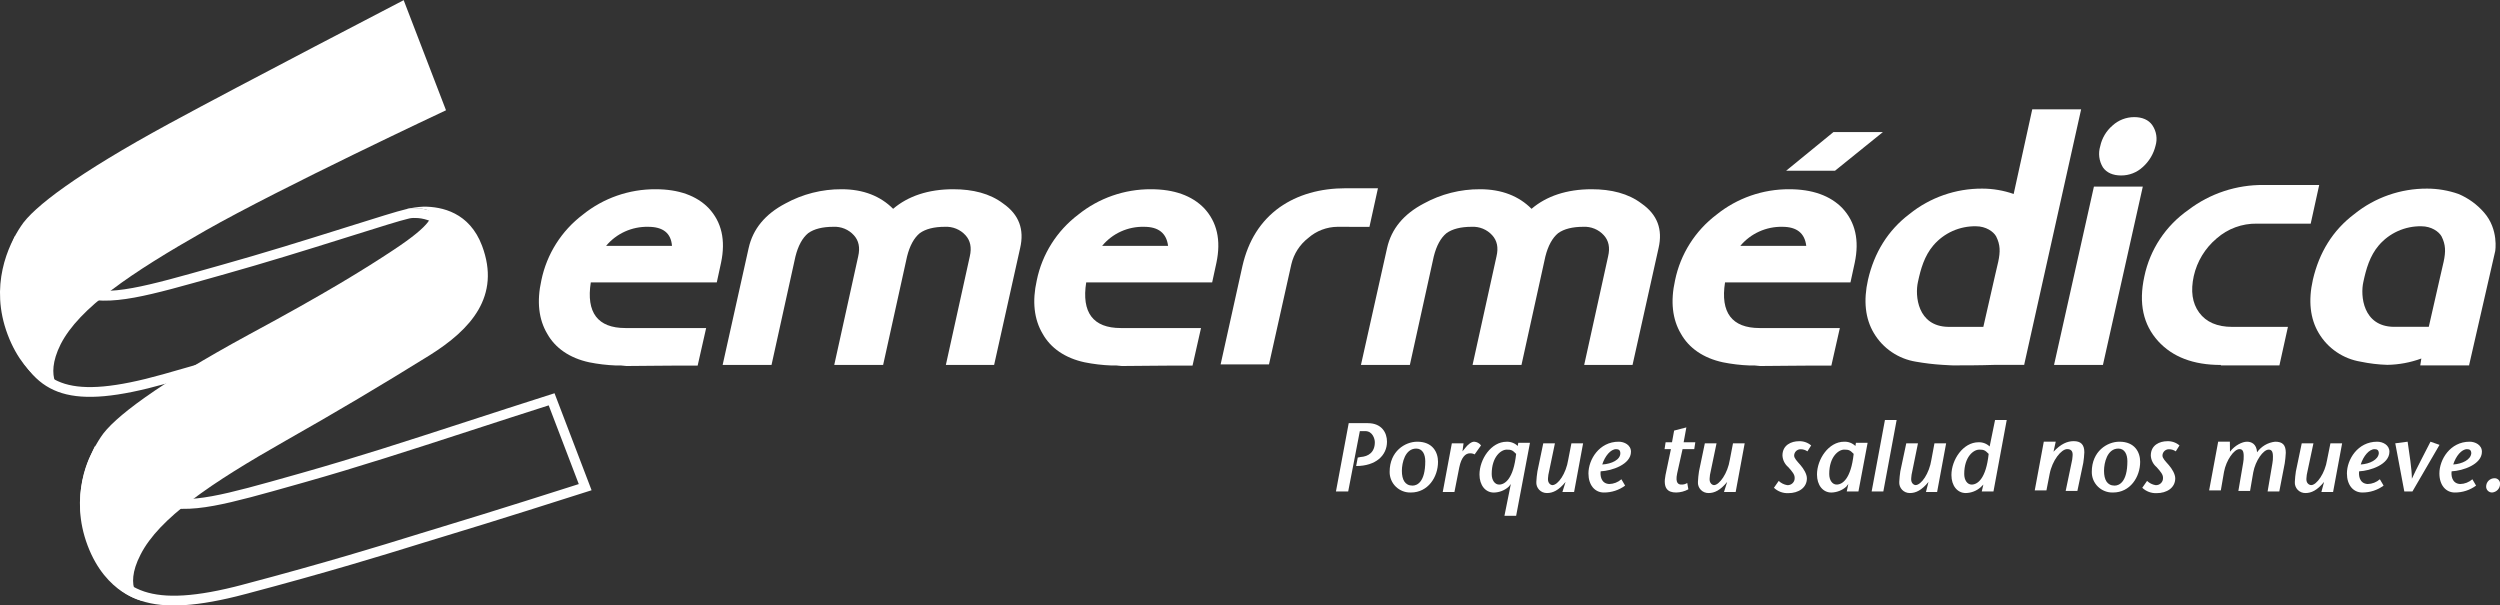<svg xmlns="http://www.w3.org/2000/svg" width="256" height="62" viewBox="0 0 256 62" fill="none"><rect x="0" y="0" width="256" height="62" fill="#333333" stroke="none"/><g clip-path="url(#clip0_1413_11)"><path d="M41.663 21.917L41.673 21.915L41.682 21.912C41.955 21.838 42.238 21.808 42.52 21.822L42.532 21.822H42.544C44.375 21.822 46.51 23.135 47.913 25.565L47.914 25.567C49.237 27.836 49.134 29.394 48.778 30.352C48.614 30.794 48.388 31.13 48.191 31.364C47.92 30.992 47.559 30.691 47.136 30.489C46.501 30.186 45.773 30.133 45.1 30.34C43.632 30.717 41.589 31.349 39.844 31.888C39.317 32.051 38.817 32.206 38.368 32.342C38.02 32.448 37.422 32.635 36.62 32.884C32.908 34.039 24.821 36.556 16.804 38.816C11.911 40.189 8.727 40.461 6.489 39.777C4.304 39.109 2.925 37.495 1.733 34.779L1.733 34.779L1.731 34.775C0.986 33.109 0.631 31.296 0.694 29.474C0.743 28.057 1.044 26.664 1.579 25.356C1.706 25.593 1.872 25.854 2.086 26.13C2.971 27.269 4.672 28.653 7.935 29.837L7.935 29.837L7.939 29.838C9.581 30.419 11.349 30.404 13.676 29.979C15.867 29.579 18.611 28.802 22.28 27.763C22.495 27.703 22.712 27.641 22.932 27.579C26.979 26.444 31.2 25.133 34.642 24.053C35.073 23.918 35.491 23.786 35.894 23.66C38.733 22.768 40.855 22.101 41.663 21.917Z" stroke="white"></path><path d="M16.012 51.156L16.012 51.156L16.018 51.158C17.686 51.739 19.465 51.725 21.799 51.3C23.989 50.901 26.723 50.128 30.373 49.096C30.599 49.032 30.829 48.967 31.063 48.901C36.569 47.345 41.826 45.636 47.917 43.655C50.583 42.788 53.409 41.869 56.485 40.888L59.923 49.886C50.998 52.736 46.374 54.137 44.092 54.828C43.79 54.92 43.529 54.999 43.305 55.067C43.042 55.147 42.695 55.255 42.268 55.387C39.526 56.237 33.479 58.111 25 60.35L25 60.351C20.142 61.64 16.902 61.809 14.6 61.042C12.341 60.288 10.892 58.596 9.702 55.883L9.702 55.882C8.428 53.008 8.586 50.482 9.058 48.673C9.262 47.893 9.524 47.246 9.756 46.764C9.876 46.998 10.034 47.255 10.245 47.529C11.092 48.632 12.755 49.974 16.012 51.156Z" stroke="white"></path><path d="M17.269 12.687C7.945 17.761 3.39 21.212 2.146 23.157C0.843 25.101 -1.109 29.256 0.79 34.278C2.689 39.3 6.373 40.169 6.373 40.169C6.373 40.169 4.432 38.819 6.209 35.257C8.108 31.534 13.367 27.969 21.061 23.597C28.756 19.224 45.671 11.292 45.671 11.292L41.336 0.017C41.28 0.055 25.128 8.421 17.269 12.687Z" fill="white"></path><path d="M41.552 21.429C41.552 21.429 48.166 20.404 40.304 25.588C37.377 27.529 33.375 30.013 25.452 34.278C16.13 39.35 11.576 42.804 10.328 44.748C9.028 46.693 7.077 50.848 8.973 55.867C10.869 60.886 14.611 61.535 14.611 61.535C14.611 61.535 12.552 60.347 14.395 56.786C16.291 53.062 21.549 49.498 29.247 45.128C34.397 42.212 38.949 39.512 43.991 36.382C48.218 33.736 51.309 30.332 49.358 25.156C48.069 21.743 45.239 21.16 43.395 21.16C42.773 21.187 42.155 21.277 41.552 21.429Z" fill="white"></path><path d="M64.146 37.479C63.786 37.427 63.421 37.408 63.057 37.424C62.142 37.389 61.232 37.28 60.335 37.1C58.322 36.665 56.853 35.637 56.035 34.174C55.165 32.711 54.949 30.873 55.437 28.698C55.986 26.022 57.495 23.635 59.683 21.979C61.79 20.281 64.426 19.362 67.14 19.378C69.48 19.378 71.331 20.027 72.581 21.328C73.89 22.738 74.325 24.581 73.834 26.91L73.399 28.915H60.498C60.01 32.004 61.208 33.591 64.038 33.591H72.31L71.439 37.441C68.387 37.419 65.94 37.479 64.146 37.479ZM66.364 23.225C65.546 23.208 64.734 23.375 63.989 23.712C63.245 24.05 62.587 24.55 62.065 25.175H68.811C68.712 23.873 67.896 23.223 66.364 23.225Z" fill="white"></path><path d="M96.856 37.37L99.306 26.262C99.522 25.34 99.359 24.633 98.871 24.092C98.605 23.798 98.276 23.568 97.909 23.418C97.541 23.268 97.144 23.202 96.747 23.225C95.658 23.225 94.788 23.443 94.189 23.874C93.59 24.364 93.155 25.175 92.883 26.262L90.433 37.37H85.427L87.877 26.262C88.093 25.34 87.93 24.633 87.439 24.092C87.174 23.798 86.846 23.568 86.479 23.418C86.112 23.268 85.715 23.202 85.319 23.225C84.229 23.225 83.359 23.443 82.76 23.874C82.161 24.364 81.726 25.175 81.454 26.262L79.004 37.37H73.998L76.664 25.392C77.101 23.444 78.352 21.926 80.418 20.841C82.183 19.871 84.171 19.367 86.189 19.378C88.406 19.378 90.161 20.082 91.456 21.383C92.98 20.082 95.059 19.378 97.607 19.378C99.622 19.378 101.363 19.81 102.724 20.841C104.356 21.98 104.9 23.498 104.465 25.392L101.798 37.37H96.856Z" fill="white"></path><path d="M114.873 37.479C114.514 37.427 114.15 37.408 113.787 37.424C112.872 37.389 111.962 37.28 111.065 37.1C109.049 36.665 107.58 35.637 106.765 34.174C105.895 32.711 105.676 30.873 106.167 28.698C106.715 26.023 108.223 23.635 110.41 21.979C112.517 20.282 115.153 19.362 117.867 19.378C120.209 19.378 122.058 20.027 123.311 21.328C124.617 22.738 125.052 24.581 124.561 26.91L124.126 28.915H111.228C110.738 32.004 111.935 33.591 114.765 33.591H122.984L122.114 37.441C119.114 37.419 116.719 37.479 114.873 37.479ZM117.16 23.225C116.341 23.203 115.528 23.367 114.782 23.705C114.037 24.043 113.38 24.546 112.861 25.175H119.611C119.444 23.873 118.626 23.223 117.155 23.225H117.16Z" fill="white"></path><path d="M136.966 23.225C135.862 23.234 134.799 23.638 133.972 24.364C133.095 25.041 132.48 25.998 132.231 27.073L129.945 37.317H124.991L127.225 27.243C127.821 24.642 129.074 22.637 131.034 21.229C132.886 19.928 135.17 19.276 137.836 19.276H141.102L140.231 23.233L136.966 23.225Z" fill="white"></path><path d="M162.221 37.37L164.669 26.262C164.888 25.34 164.724 24.633 164.234 24.092C163.969 23.798 163.64 23.568 163.273 23.418C162.906 23.268 162.51 23.202 162.113 23.225C161.024 23.225 160.153 23.443 159.555 23.874C158.956 24.364 158.521 25.175 158.246 26.262L155.799 37.37H150.79L153.24 26.262C153.459 25.34 153.296 24.633 152.805 24.092C152.54 23.798 152.211 23.567 151.843 23.417C151.476 23.267 151.078 23.202 150.682 23.225C149.595 23.225 148.722 23.443 148.123 23.874C147.524 24.364 147.089 25.175 146.818 26.262L144.37 37.37H139.361L142.039 25.392C142.475 23.444 143.727 21.926 145.795 20.841C147.559 19.871 149.546 19.367 151.563 19.378C153.781 19.378 155.538 20.082 156.83 21.383C158.354 20.082 160.433 19.378 162.981 19.378C164.993 19.378 166.734 19.81 168.095 20.841C169.728 21.98 170.274 23.498 169.839 25.392L167.172 37.37H162.221Z" fill="white"></path><path d="M180.236 37.479C179.876 37.427 179.511 37.408 179.147 37.424C178.232 37.389 177.322 37.28 176.425 37.1C174.413 36.665 172.943 35.637 172.126 34.174C171.255 32.711 171.039 30.873 171.527 28.698C172.076 26.022 173.585 23.635 175.774 21.979C177.88 20.281 180.516 19.362 183.23 19.378C185.57 19.378 187.421 20.027 188.672 21.328C189.977 22.738 190.415 24.581 189.924 26.91L189.489 28.915H176.644C176.153 32.004 177.351 33.591 180.181 33.591H188.4L187.53 37.441C184.48 37.419 182.085 37.479 180.236 37.479ZM182.509 23.225C181.691 23.208 180.88 23.375 180.135 23.713C179.391 24.05 178.733 24.55 178.21 25.175H184.96C184.805 23.873 183.988 23.223 182.509 23.225Z" fill="white"></path><path d="M219.424 17.101C218.821 17.665 218.021 17.975 217.192 17.967C216.375 17.967 215.723 17.692 215.341 17.142C215.143 16.82 215.016 16.46 214.968 16.086C214.921 15.712 214.953 15.332 215.063 14.972C215.237 14.151 215.677 13.409 216.316 12.86C216.923 12.301 217.72 11.991 218.548 11.993C219.363 11.993 220.017 12.268 220.397 12.819C220.606 13.125 220.744 13.473 220.801 13.839C220.857 14.205 220.831 14.579 220.724 14.933C220.521 15.77 220.068 16.525 219.424 17.101ZM210.334 37.369L214.418 19.105H219.424L215.341 37.369H210.334Z" fill="white"></path><path d="M182.903 17.48L187.746 13.523H192.81L187.909 17.48H182.903Z" fill="white"></path><path d="M213.109 11.193H208.103L206.199 19.864C205.167 19.502 204.081 19.316 202.986 19.314C200.272 19.299 197.636 20.218 195.529 21.916C193.312 23.596 191.926 25.874 191.285 28.637C190.795 30.805 191.008 32.647 191.884 34.11C192.34 34.882 192.962 35.544 193.705 36.049C194.448 36.555 195.294 36.892 196.184 37.036C197.084 37.195 197.993 37.304 198.906 37.361C199.721 37.416 200.048 37.416 199.992 37.416C201.19 37.416 202.659 37.416 204.347 37.361H207.285V37.309L213.109 11.193ZM196.4 28.86C196.677 27.559 197.054 26.206 197.98 25.123C198.515 24.498 199.183 23.999 199.936 23.661C200.689 23.323 201.508 23.156 202.335 23.17C203.369 23.17 204.131 23.72 204.402 24.201C204.838 25.068 204.838 25.772 204.619 26.803L204.292 28.211L203.094 33.47H199.491C196.347 33.414 196.076 30.268 196.4 28.86Z" fill="white"></path><path d="M255.509 25.717C255.509 25.717 255.889 23.495 254.367 21.762C253.655 20.939 252.76 20.289 251.753 19.864C250.722 19.502 249.637 19.316 248.543 19.314C245.829 19.298 243.193 20.218 241.087 21.916C238.855 23.596 237.483 25.874 236.84 28.637C236.349 30.805 236.563 32.647 237.439 34.11C237.895 34.881 238.517 35.543 239.26 36.049C240.003 36.555 240.849 36.892 241.738 37.037C242.634 37.224 243.545 37.333 244.46 37.361C245.65 37.342 246.828 37.122 247.945 36.712L247.834 37.416H252.843V37.361L255.509 25.717ZM242.01 28.86C242.287 27.559 242.664 26.206 243.59 25.123C244.125 24.498 244.793 23.999 245.546 23.661C246.299 23.323 247.118 23.156 247.945 23.17C248.979 23.17 249.741 23.72 250.012 24.201C250.448 25.068 250.448 25.772 250.229 26.803L249.904 28.211L248.707 33.467H245.103C241.957 33.415 241.685 30.268 242.01 28.86Z" fill="white"></path><path d="M227.415 37.372C224.585 37.372 222.465 36.547 220.993 34.933C219.471 33.252 218.98 31.082 219.579 28.319C220.153 25.554 221.769 23.111 224.097 21.49C226.312 19.804 229.034 18.907 231.826 18.943H237.486L236.616 22.901H231.116C229.594 22.874 228.118 23.416 226.98 24.419C225.799 25.416 224.978 26.767 224.641 28.269C224.314 29.784 224.477 31.033 225.195 32.009C225.913 32.986 227.047 33.472 228.571 33.472H234.284L233.411 37.419H227.415V37.372Z" fill="white"></path><path d="M138.055 50.323H136.802L138.108 43.332H140.068C141.484 43.332 142.028 44.308 142.028 45.229C142.028 46.638 140.885 47.721 138.87 47.721L139.034 46.855L139.311 46.8C140.129 46.748 140.783 46.313 140.783 45.284C140.783 44.957 140.564 44.146 139.802 44.146H139.247L138.055 50.323Z" fill="white"></path><path d="M142.299 48.318C142.299 46.206 143.879 45.23 145.129 45.23C146.709 45.23 147.253 46.313 147.253 47.289C147.253 48.86 146.219 50.433 144.481 50.433C144.196 50.443 143.912 50.395 143.646 50.293C143.38 50.19 143.138 50.036 142.934 49.838C142.73 49.64 142.569 49.404 142.46 49.142C142.351 48.881 142.296 48.601 142.299 48.318ZM145.947 47.234C145.947 46.53 145.67 45.934 145.021 45.934C143.879 45.934 143.552 47.397 143.552 48.211C143.552 49.132 143.879 49.726 144.642 49.726C145.088 49.726 145.947 49.401 145.947 47.234Z" fill="white"></path><path d="M149.756 46.22L150.077 45.826C150.241 45.609 150.632 45.23 150.948 45.23C151.087 45.236 151.223 45.273 151.346 45.339C151.469 45.405 151.575 45.497 151.657 45.609L151.003 46.53C150.853 46.449 150.683 46.41 150.513 46.42C150.077 46.42 149.642 46.8 149.426 47.883L148.935 50.378H147.738L148.669 45.395H149.867L149.756 46.22Z" fill="white"></path><path d="M155.253 52.82H154.055L154.709 49.566L154.49 49.842C154.072 50.215 153.532 50.427 152.969 50.438C152.098 50.438 151.499 49.679 151.499 48.596C151.499 47.023 152.697 45.235 154.271 45.235C154.482 45.226 154.692 45.26 154.889 45.335C155.086 45.41 155.265 45.523 155.416 45.669L155.472 45.342H156.669L155.253 52.82ZM154.274 46.044C153.72 46.044 152.75 46.75 152.75 48.538C152.75 49.187 153.077 49.621 153.512 49.621C154.111 49.621 154.981 49.025 155.253 46.478C154.873 46.096 154.765 46.041 154.274 46.041V46.044Z" fill="white"></path><path d="M160.314 49.349C159.607 50.216 159.009 50.488 158.41 50.488C158.261 50.49 158.113 50.462 157.976 50.405C157.839 50.348 157.715 50.264 157.613 50.157C157.51 50.049 157.431 49.922 157.381 49.783C157.331 49.644 157.31 49.497 157.32 49.349C157.338 48.986 157.375 48.625 157.431 48.266L158.03 45.395H159.225L158.626 48.269C158.566 48.499 158.529 48.735 158.515 48.972C158.463 49.523 158.842 49.677 158.953 49.677C159.552 49.677 160.367 48.483 160.586 47.075L160.913 45.395H162.11L161.187 50.381H159.99L160.314 49.349Z" fill="white"></path><path d="M166.413 49.726C165.783 50.191 165.018 50.439 164.234 50.433C163.308 50.433 162.657 49.674 162.657 48.48C162.657 47.072 163.746 45.23 165.758 45.23C166.313 45.23 167.011 45.554 167.011 46.258C167.011 47.559 165.052 48.211 163.907 48.263C163.854 48.642 163.907 49.511 164.78 49.564C165.242 49.554 165.685 49.382 166.03 49.077L166.413 49.726ZM165.922 46.426C165.922 46.101 165.758 45.994 165.487 45.994C164.932 45.994 164.345 46.698 164.07 47.564C165.046 47.507 165.922 47.072 165.922 46.42V46.426Z" fill="white"></path><path d="M172.888 50.105C172.505 50.315 172.075 50.427 171.638 50.433C170.765 50.433 170.277 49.998 170.548 48.642L171.103 45.989H170.451L170.559 45.285H171.214L171.43 44.091L172.683 43.766L172.406 45.285H173.6L173.492 45.989H172.295L171.74 48.48C171.521 49.511 171.904 49.619 172.176 49.619C172.388 49.63 172.598 49.573 172.774 49.456L172.888 50.105Z" fill="white"></path><path d="M176.863 49.349C176.153 50.216 175.555 50.488 174.956 50.488C174.807 50.49 174.66 50.462 174.522 50.405C174.385 50.348 174.262 50.264 174.159 50.156C174.057 50.049 173.979 49.922 173.929 49.783C173.879 49.644 173.858 49.496 173.869 49.349C173.885 48.986 173.921 48.625 173.977 48.266L174.576 45.395H175.774L175.175 48.269C175.116 48.499 175.079 48.735 175.067 48.972C175.011 49.523 175.391 49.677 175.502 49.677C176.056 49.677 176.916 48.483 177.135 47.075L177.459 45.395H178.656L177.733 50.381H176.536L176.863 49.349Z" fill="white"></path><path d="M185.079 46.219C184.873 46.074 184.625 45.998 184.372 46.002C184.2 46.004 184.035 46.074 183.913 46.195C183.791 46.316 183.722 46.48 183.721 46.651C183.721 46.926 183.998 47.201 184.372 47.628C184.699 48.007 185.026 48.549 185.026 48.983C185.026 49.957 184.156 50.499 183.122 50.499C182.852 50.51 182.582 50.467 182.329 50.373C182.077 50.278 181.845 50.134 181.65 49.949L182.141 49.245C182.38 49.473 182.683 49.625 183.011 49.679C183.113 49.686 183.216 49.671 183.312 49.636C183.407 49.6 183.495 49.544 183.567 49.472C183.639 49.4 183.695 49.314 183.731 49.218C183.766 49.123 183.781 49.022 183.773 48.92C183.773 48.596 183.557 48.323 183.122 47.837C182.945 47.689 182.8 47.507 182.697 47.302C182.594 47.096 182.535 46.872 182.523 46.643C182.523 45.559 183.446 45.18 184.209 45.18C184.667 45.16 185.116 45.316 185.462 45.614L185.079 46.219Z" fill="white"></path><path d="M190.304 50.323H189.107L189.27 49.564L189.054 49.839C188.634 50.212 188.093 50.424 187.53 50.435C186.659 50.435 186.06 49.676 186.06 48.593C186.06 47.02 187.258 45.232 188.832 45.232C189.046 45.222 189.259 45.256 189.459 45.331C189.659 45.406 189.841 45.522 189.994 45.669L190.046 45.342H191.244L190.304 50.323ZM188.835 46.041C188.281 46.041 187.313 46.748 187.313 48.535C187.313 49.184 187.638 49.619 188.073 49.619C188.672 49.619 189.542 49.022 189.816 46.475C189.439 46.096 189.326 46.041 188.835 46.041Z" fill="white"></path><path d="M191.657 50.323L193.018 43.007H194.216L192.854 50.323H191.657Z" fill="white"></path><path d="M197.478 49.349C196.771 50.216 196.172 50.488 195.574 50.488C195.425 50.49 195.277 50.462 195.14 50.405C195.003 50.348 194.879 50.264 194.776 50.157C194.674 50.049 194.595 49.922 194.545 49.783C194.495 49.644 194.474 49.497 194.484 49.349C194.502 48.986 194.538 48.625 194.592 48.266L195.202 45.395H196.4L195.815 48.266C195.757 48.497 195.721 48.732 195.707 48.97C195.654 49.52 196.034 49.674 196.142 49.674C196.741 49.674 197.558 48.48 197.775 47.072L198.088 45.395H199.285L198.36 50.381H197.218L197.478 49.349Z" fill="white"></path><path d="M203.097 49.619L202.82 49.894C202.4 50.266 201.86 50.477 201.298 50.488C200.425 50.488 199.826 49.731 199.826 48.645C199.826 47.075 201.023 45.287 202.598 45.287C202.808 45.279 203.017 45.313 203.213 45.387C203.41 45.462 203.589 45.574 203.74 45.719L204.294 43.01H205.489L204.131 50.325H202.933L203.097 49.619ZM202.659 46.044C202.104 46.044 201.137 46.75 201.137 48.538C201.137 49.187 201.464 49.621 201.899 49.621C202.498 49.621 203.369 49.025 203.64 46.478C203.26 46.096 203.15 46.041 202.659 46.041V46.044Z" fill="white"></path><path d="M210.279 46.258C211.041 45.447 211.696 45.174 212.347 45.174C213.057 45.174 213.436 45.502 213.436 46.313C213.419 46.676 213.383 47.037 213.328 47.397L212.724 50.27H211.526L212.125 47.397C212.183 47.166 212.219 46.93 212.233 46.692C212.289 46.142 212.017 45.988 211.679 45.988C211.08 45.988 210.154 47.127 209.883 48.535L209.556 50.215H208.358L209.284 45.229H210.506L210.279 46.258Z" fill="white"></path><path d="M214.199 48.318C214.199 46.206 215.776 45.23 217.029 45.23C218.606 45.23 219.152 46.313 219.152 47.289C219.152 48.86 218.118 50.433 216.38 50.433C216.095 50.443 215.811 50.395 215.545 50.293C215.279 50.191 215.037 50.037 214.833 49.839C214.629 49.641 214.468 49.404 214.358 49.143C214.249 48.882 214.195 48.601 214.199 48.318ZM217.844 47.234C217.844 46.53 217.567 45.934 216.921 45.934C215.776 45.934 215.452 47.397 215.452 48.211C215.452 49.132 215.776 49.726 216.538 49.726C216.973 49.726 217.844 49.401 217.844 47.234Z" fill="white"></path><path d="M222.797 46.219C222.591 46.074 222.343 45.998 222.09 46.002C221.917 46.004 221.752 46.072 221.629 46.194C221.507 46.315 221.438 46.48 221.436 46.651C221.436 46.926 221.713 47.201 222.09 47.628C222.418 48.007 222.745 48.549 222.745 48.983C222.745 49.957 221.874 50.499 220.84 50.499C220.57 50.51 220.301 50.467 220.048 50.373C219.795 50.278 219.564 50.134 219.368 49.949L219.859 49.245C220.098 49.473 220.402 49.625 220.729 49.679C220.832 49.686 220.934 49.671 221.03 49.636C221.126 49.6 221.213 49.544 221.285 49.472C221.357 49.4 221.413 49.314 221.449 49.218C221.484 49.123 221.499 49.022 221.492 48.92C221.492 48.596 221.275 48.323 220.84 47.837C220.663 47.689 220.518 47.507 220.415 47.302C220.312 47.096 220.253 46.872 220.242 46.643C220.242 45.559 221.165 45.18 221.927 45.18C222.385 45.16 222.834 45.316 223.18 45.614L222.797 46.219Z" fill="white"></path><path d="M228.35 46.258C228.84 45.609 229.602 45.23 230.093 45.23C230.528 45.23 231.072 45.447 231.124 46.313C231.337 46.012 231.613 45.76 231.932 45.573C232.251 45.386 232.607 45.269 232.976 45.23C233.738 45.23 234.065 45.554 234.065 46.368C234.048 46.731 234.011 47.093 233.955 47.452L233.4 50.323H232.203L232.693 47.452C232.737 47.22 232.756 46.984 232.749 46.748C232.749 46.198 232.585 46.041 232.311 46.041C231.756 46.041 230.952 47.179 230.733 48.373L230.406 50.271H229.209L229.7 47.397C229.744 47.165 229.762 46.929 229.755 46.693C229.755 46.143 229.591 45.989 229.32 45.989C228.765 45.989 227.959 47.127 227.74 48.318L227.413 50.216H226.215L227.141 45.23H228.339L228.35 46.258Z" fill="white"></path><path d="M237.985 49.349C237.275 50.216 236.677 50.488 236.078 50.488C235.929 50.49 235.782 50.462 235.644 50.405C235.507 50.348 235.384 50.264 235.281 50.156C235.179 50.049 235.101 49.922 235.051 49.783C235.001 49.644 234.98 49.496 234.991 49.349C235.007 48.986 235.043 48.625 235.099 48.266L235.698 45.395H236.896L236.286 48.266C236.227 48.496 236.19 48.732 236.178 48.97C236.122 49.52 236.502 49.674 236.666 49.674C237.22 49.674 238.082 48.48 238.298 47.072L238.636 45.395H239.834L238.908 50.381H237.71L237.985 49.349Z" fill="white"></path><path d="M244.081 49.726C243.451 50.19 242.686 50.438 241.902 50.433C240.976 50.433 240.325 49.674 240.325 48.48C240.325 47.072 241.411 45.23 243.426 45.23C243.981 45.23 244.677 45.554 244.677 46.258C244.677 47.559 242.72 48.211 241.575 48.263C241.522 48.642 241.575 49.511 242.445 49.564C242.908 49.555 243.352 49.382 243.698 49.077L244.081 49.726ZM243.59 46.426C243.59 46.101 243.426 45.994 243.155 45.994C242.6 45.994 242.01 46.698 241.738 47.564C242.661 47.507 243.534 47.072 243.59 46.42V46.426Z" fill="white"></path><path d="M246.201 50.323L245.275 45.395L246.542 45.23C246.706 46.368 246.977 48.048 246.977 49.022C247.412 48.048 248.283 46.42 248.882 45.23L249.807 45.554L247.035 50.323H246.201Z" fill="white"></path><path d="M253.55 49.726C252.921 50.19 252.157 50.438 251.374 50.433C250.448 50.433 249.794 49.674 249.794 48.48C249.794 47.072 250.883 45.23 252.895 45.23C253.45 45.23 254.148 45.554 254.148 46.258C254.148 47.559 252.189 48.211 251.046 48.263C250.991 48.642 251.046 49.511 251.917 49.564C252.38 49.555 252.824 49.382 253.17 49.077L253.55 49.726ZM253.059 46.426C253.059 46.101 252.895 45.994 252.624 45.994C252.069 45.994 251.482 46.698 251.21 47.564C252.133 47.507 253.006 47.072 253.059 46.42V46.426Z" fill="white"></path><path d="M254.581 49.836C254.579 49.722 254.6 49.609 254.643 49.503C254.686 49.397 254.75 49.301 254.831 49.22C254.912 49.139 255.009 49.076 255.116 49.032C255.222 48.989 255.336 48.968 255.451 48.97C255.528 48.969 255.604 48.985 255.675 49.015C255.745 49.046 255.809 49.091 255.861 49.147C255.913 49.203 255.953 49.269 255.978 49.342C256.003 49.414 256.012 49.49 256.005 49.566C256.003 49.786 255.918 49.997 255.767 50.157C255.615 50.318 255.409 50.416 255.188 50.433C255.108 50.433 255.03 50.418 254.956 50.388C254.883 50.358 254.816 50.314 254.76 50.259C254.703 50.204 254.658 50.138 254.628 50.065C254.597 49.992 254.581 49.915 254.581 49.836Z" fill="white"></path></g><defs><clipPath id="clip0_1413_11"><rect width="256" height="62" fill="white"></rect></clipPath></defs></svg>